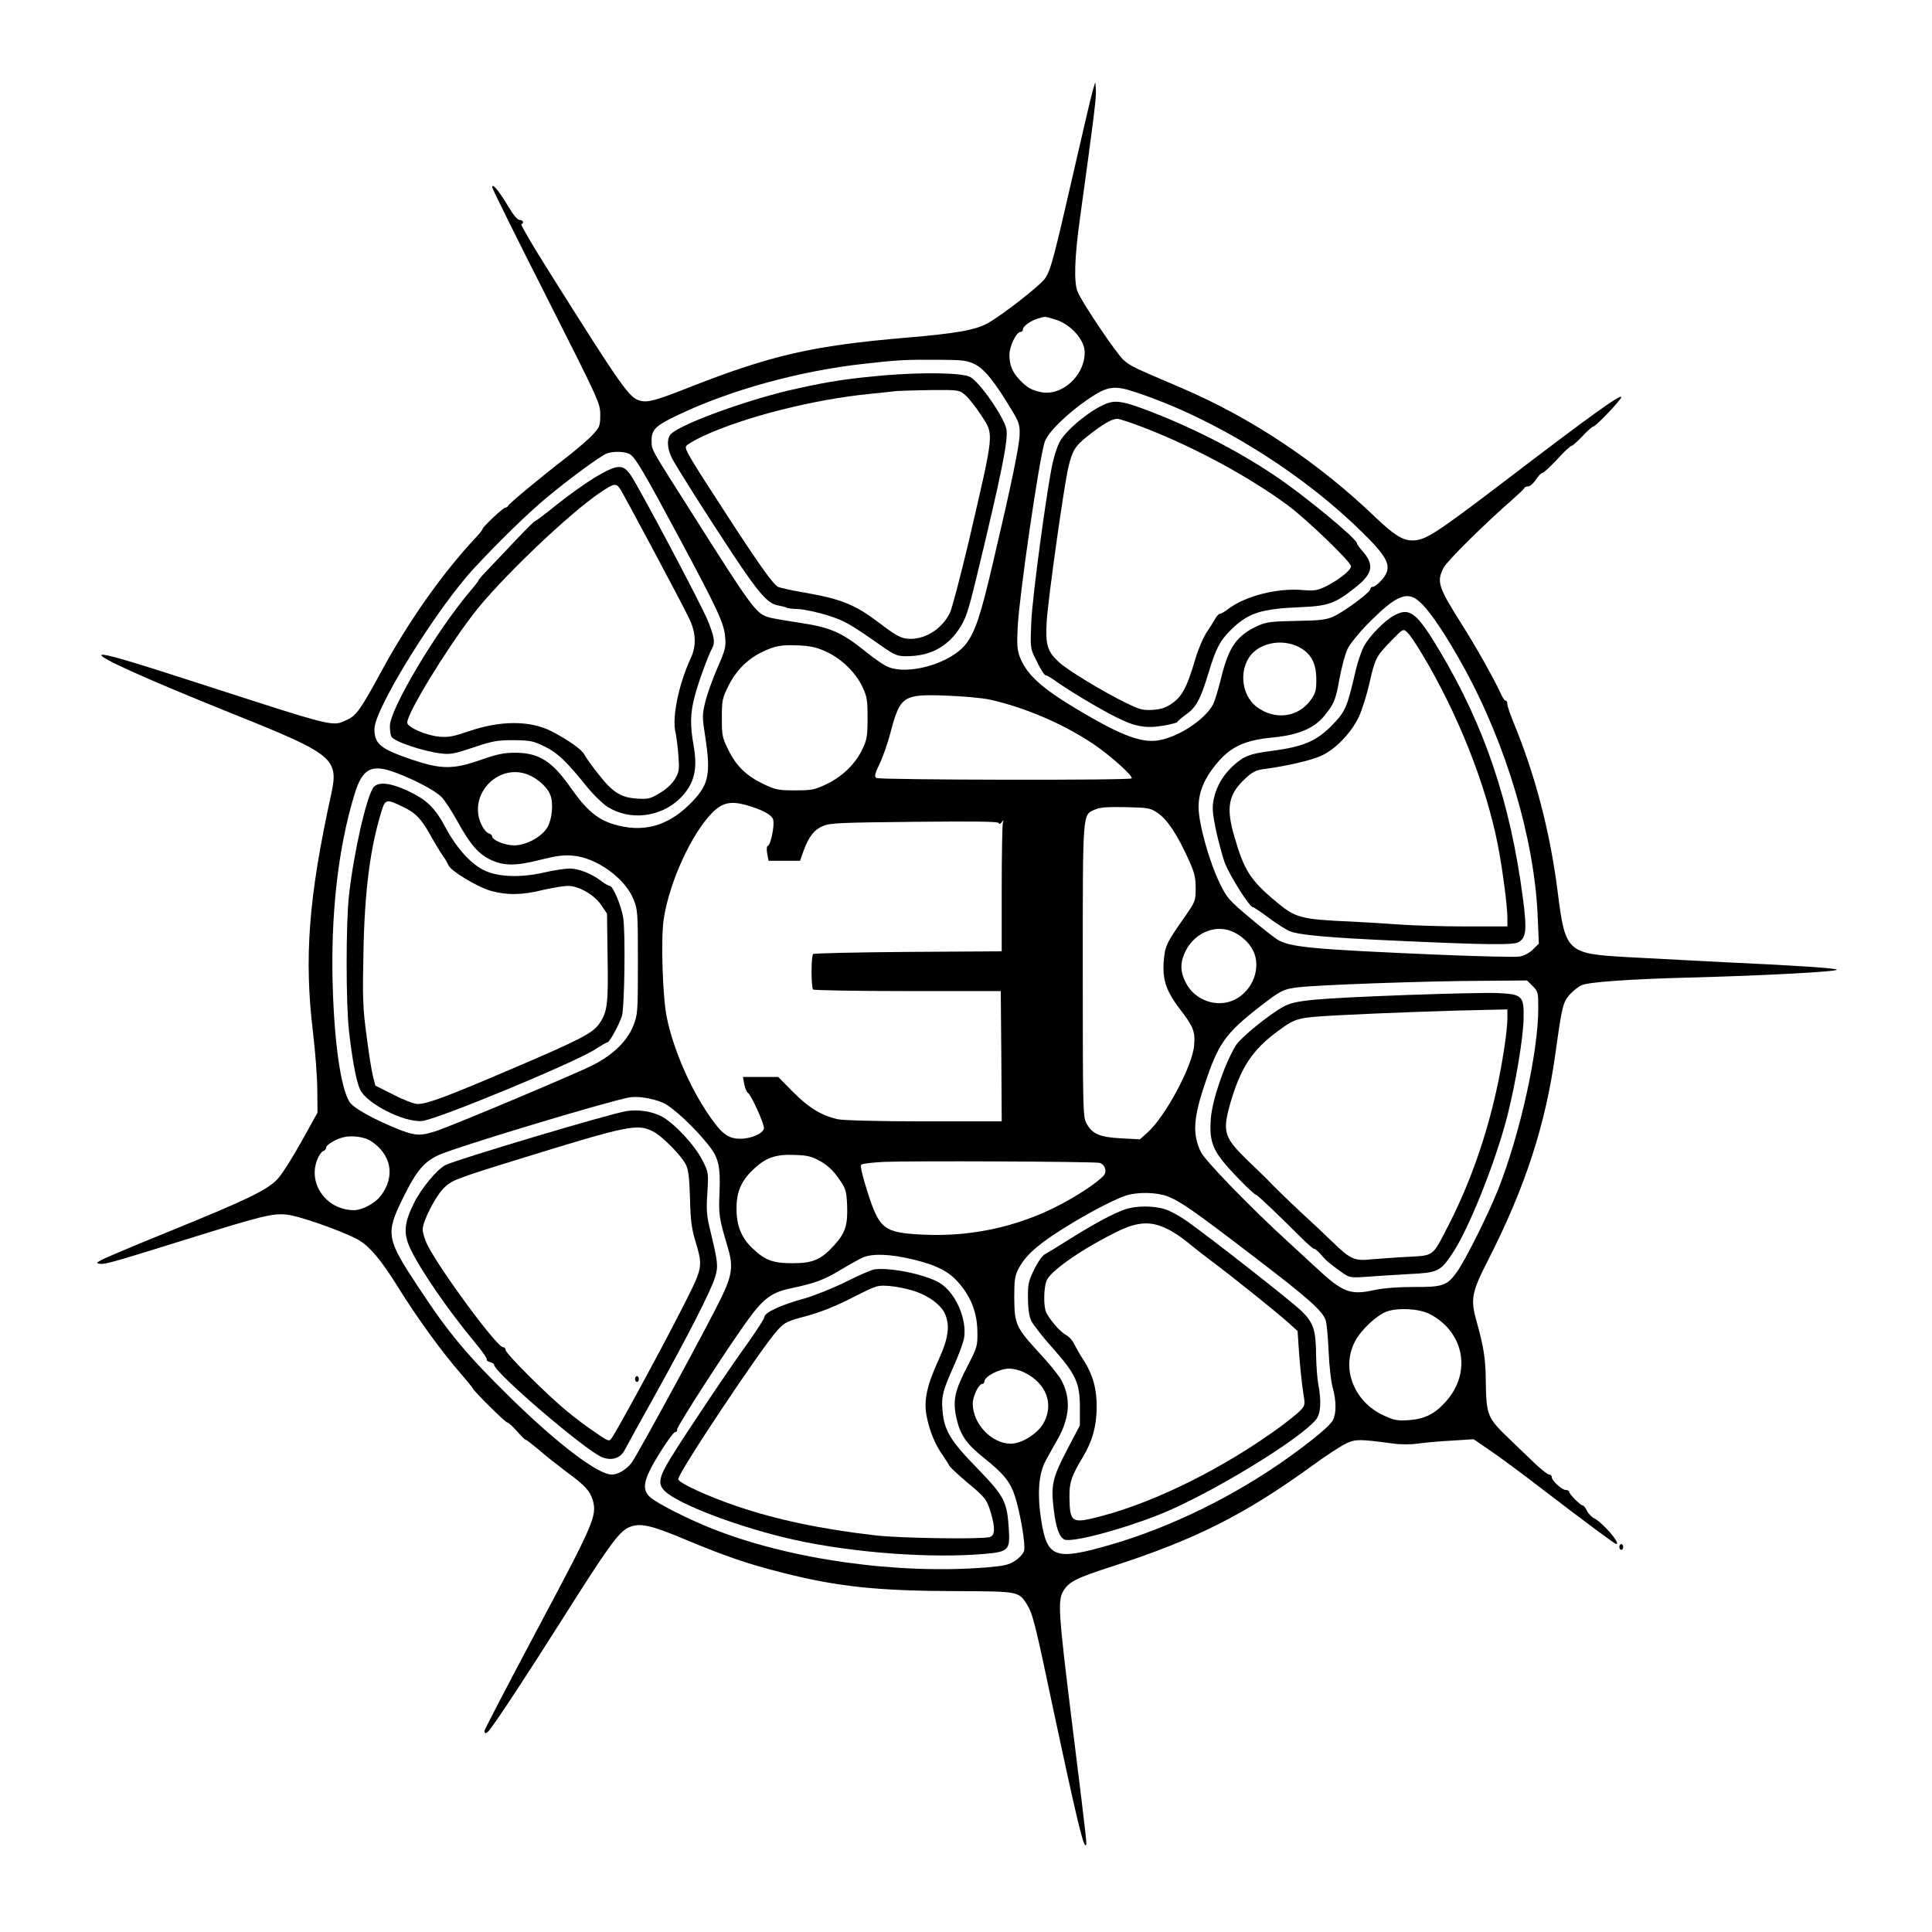 <?xml version="1.0" encoding="UTF-8" standalone="yes"?>
<svg version="1.0" xmlns="http://www.w3.org/2000/svg" width="264.583mm" height="264.583mm" viewBox="0 0 1001 1001" preserveAspectRatio="xMidYMid meet">
  <g transform="translate(0,1001) scale(0.1,-0.1)" fill="#000000" stroke="none">
    <path d="M5663 9545 c-7 -22 -51 -209 -98 -415 -106 -463 -120 -516 -150 -562
-24 -36 -223 -192 -300 -234 -63 -34 -161 -52 -425 -74 -478 -41 -691 -90
-1104 -251 -187 -74 -229 -86 -270 -75 -55 14 -93 67 -472 670 -84 133 -148
243 -143 244 16 6 10 22 -8 22 -12 0 -35 28 -63 76 -47 78 -80 117 -80 94 0
-7 126 -261 280 -565 275 -544 280 -554 280 -614 0 -56 -3 -64 -37 -101 -20
-23 -82 -76 -137 -119 -131 -101 -300 -241 -304 -252 -2 -5 -8 -9 -14 -9 -11
0 -118 -101 -118 -111 0 -4 -14 -22 -31 -40 -176 -188 -350 -434 -494 -699
-106 -196 -130 -229 -178 -250 -77 -35 -48 -43 -777 193 -349 113 -476 150
-493 144 -27 -9 237 -128 683 -307 519 -208 546 -230 506 -415 -118 -537 -141
-850 -94 -1237 12 -100 22 -235 22 -298 l1 -115 -85 -153 c-47 -84 -102 -171
-124 -193 -53 -55 -156 -105 -544 -263 -183 -74 -346 -143 -364 -153 -30 -16
-31 -18 -11 -21 25 -4 65 7 453 128 385 120 440 134 515 127 58 -5 269 -78
361 -125 63 -32 125 -104 215 -249 96 -155 226 -335 323 -446 36 -42 66 -78
66 -81 0 -9 168 -176 178 -176 6 0 28 -20 50 -45 22 -25 42 -45 46 -45 4 0 36
-25 72 -55 35 -31 98 -80 139 -111 96 -70 123 -100 137 -149 21 -79 5 -117
-287 -665 -151 -284 -275 -522 -275 -528 0 -17 11 -15 27 6 40 50 199 292 376
572 235 372 291 450 342 475 59 27 112 16 311 -68 200 -83 312 -121 490 -166
289 -73 490 -94 909 -95 311 -1 314 -2 356 -69 30 -49 43 -100 139 -557 109
-511 151 -690 163 -690 10 0 14 -34 -68 628 -71 575 -76 640 -45 690 29 47 66
66 255 127 427 138 683 267 1027 516 75 55 158 109 184 121 50 22 67 22 239
-1 43 -6 95 -6 135 0 36 5 115 12 175 15 l110 7 85 -58 c46 -31 168 -121 270
-200 226 -173 377 -285 384 -285 26 0 -71 112 -115 134 -13 6 -30 24 -37 39
-7 15 -17 27 -22 27 -11 0 -70 59 -70 71 0 5 -8 9 -17 9 -20 0 -73 48 -73 67
0 7 -6 13 -14 13 -7 0 -40 26 -73 57 -33 32 -91 87 -128 123 -121 116 -124
124 -127 310 -1 110 -11 173 -48 305 -32 113 -25 150 59 314 195 382 300 707
351 1081 33 236 38 257 73 297 18 20 46 42 63 49 38 16 250 31 554 39 392 10
777 31 767 41 -7 8 -219 22 -572 38 -176 9 -408 21 -515 27 -313 18 -320 25
-360 343 -40 311 -116 601 -229 875 -17 41 -31 82 -31 92 0 11 -4 19 -10 19
-5 0 -18 20 -28 44 -30 66 -127 239 -195 346 -126 199 -135 226 -97 299 17 34
214 229 360 356 30 27 57 52 58 57 2 4 11 8 20 8 10 0 27 16 40 35 12 19 27
35 34 35 6 0 40 32 76 70 35 39 69 70 74 70 6 0 31 23 57 50 26 28 51 50 56
50 13 0 145 139 145 152 0 19 -155 -92 -608 -438 -356 -271 -407 -304 -474
-304 -51 0 -94 27 -193 121 -297 285 -643 515 -1006 670 -249 106 -261 112
-298 144 -35 31 -213 294 -237 352 -21 48 -17 175 11 378 72 521 86 632 83
669 l-3 41 -12 -40z m-197 -1190 c81 -24 154 -105 154 -171 0 -122 -121 -230
-230 -205 -48 11 -69 23 -107 63 -38 40 -53 76 -53 130 0 44 36 118 57 118 7
0 13 6 13 14 0 16 41 45 79 56 36 11 32 12 87 -5z m-414 -233 c50 -25 104 -93
193 -242 34 -56 39 -72 38 -121 -2 -62 -42 -255 -139 -668 -63 -270 -91 -354
-139 -417 -79 -103 -310 -168 -413 -115 -20 10 -66 42 -102 71 -131 106 -187
130 -358 155 -59 9 -123 20 -143 25 -71 19 -86 39 -403 540 -219 345 -209 326
-210 375 -1 59 19 79 139 136 271 129 628 227 960 264 176 20 217 22 385 21
131 -1 150 -3 192 -24z m828 -143 c410 -134 868 -418 1187 -736 132 -130 148
-174 92 -238 -17 -19 -37 -35 -45 -35 -8 0 -14 -6 -14 -12 0 -17 -133 -115
-190 -142 -38 -17 -68 -21 -193 -23 -121 -2 -156 -6 -192 -22 -114 -50 -157
-109 -196 -265 -15 -63 -35 -128 -43 -144 -44 -85 -196 -181 -301 -190 -86 -7
-194 37 -406 164 -186 111 -260 180 -295 270 -14 37 -16 65 -11 157 8 161 107
841 138 952 14 51 112 148 228 228 98 66 134 72 241 36z m-2614 -324 c28 -19
72 -94 255 -435 198 -370 230 -438 236 -510 5 -51 1 -67 -40 -161 -25 -57 -53
-136 -63 -176 -16 -67 -16 -78 0 -180 31 -203 18 -254 -87 -356 -114 -110
-240 -142 -387 -98 -86 26 -143 75 -224 191 -96 137 -164 179 -285 180 -60 0
-94 -7 -180 -37 -143 -50 -204 -50 -356 1 -164 56 -195 81 -195 159 0 105 327
631 520 837 130 140 284 289 374 363 111 93 276 214 309 227 35 14 101 11 123
-5z m4102 -775 c50 -50 130 -171 215 -325 221 -401 367 -892 384 -1292 l6
-142 -30 -30 c-17 -17 -46 -33 -69 -37 -21 -4 -216 1 -434 10 -629 27 -745 38
-813 73 -15 7 -82 59 -147 114 -113 95 -122 105 -160 182 -56 116 -110 311
-110 396 0 81 33 156 105 238 68 77 141 109 280 122 134 13 215 48 268 114 50
62 57 79 78 195 11 58 29 126 41 150 12 25 58 82 102 127 157 159 212 179 284
105z m-637 -223 c62 -33 89 -83 89 -168 0 -57 -4 -71 -29 -106 -65 -90 -185
-106 -279 -36 -87 65 -95 213 -16 285 60 54 160 64 235 25z m-2447 -25 c78
-37 149 -106 185 -182 23 -49 26 -67 26 -160 0 -93 -3 -112 -27 -162 -35 -75
-104 -142 -186 -181 -61 -29 -76 -32 -162 -32 -86 0 -101 3 -161 31 -90 43
-142 92 -184 176 -33 66 -35 77 -35 168 0 91 2 102 35 168 39 78 98 137 172
173 68 33 100 39 190 35 66 -3 95 -10 147 -34z m845 -247 c180 -40 377 -124
533 -228 89 -59 212 -170 201 -180 -10 -11 -1306 -8 -1322 2 -12 8 -9 20 16
73 17 35 43 108 57 163 50 189 65 199 286 191 85 -3 188 -12 229 -21z m-3077
-379 c99 -37 206 -94 236 -126 16 -16 53 -73 83 -127 66 -120 109 -169 174
-199 66 -31 130 -31 258 2 75 19 118 25 162 21 123 -9 273 -116 317 -226 22
-53 23 -68 23 -326 0 -260 -1 -272 -24 -330 -31 -78 -102 -148 -206 -202 -86
-44 -715 -309 -815 -343 -78 -26 -108 -25 -188 6 -136 54 -242 113 -262 146
-44 73 -77 297 -86 593 -12 372 28 725 113 1000 41 135 88 159 215 111z m700
-17 c46 -23 86 -63 99 -97 17 -43 10 -125 -14 -167 -28 -50 -110 -95 -173 -95
-47 0 -114 27 -114 46 0 6 -8 14 -18 16 -10 3 -27 23 -37 44 -77 161 98 334
257 253z m1113 -150 c83 -23 135 -51 141 -76 8 -30 -13 -130 -27 -135 -7 -2
-8 -18 -4 -41 l7 -37 82 0 81 0 17 48 c28 77 55 112 101 132 38 16 84 18 474
22 306 3 434 2 437 -6 3 -7 9 -6 16 4 10 13 11 12 6 -3 -3 -10 -6 -164 -6
-343 l0 -323 -484 -3 c-266 -2 -488 -7 -493 -11 -11 -11 -11 -173 0 -184 5 -4
226 -8 490 -8 l482 0 3 -337 2 -338 -402 0 c-235 0 -421 5 -447 11 -85 19
-150 59 -231 140 l-78 79 -92 0 -91 0 7 -37 c4 -21 12 -41 19 -45 17 -11 87
-165 83 -185 -5 -26 -66 -53 -122 -53 -63 0 -96 24 -163 122 -97 141 -184 340
-218 505 -22 103 -32 412 -16 513 30 193 145 442 252 550 51 51 95 61 174 39z
m2137 -44 c48 -34 99 -112 156 -238 31 -68 37 -93 37 -149 0 -62 -3 -70 -44
-130 -86 -123 -98 -143 -111 -182 -7 -21 -12 -67 -12 -101 0 -74 22 -131 85
-213 70 -91 80 -116 74 -188 -8 -107 -151 -373 -244 -454 l-37 -33 -97 5
c-111 6 -151 23 -180 78 -18 33 -19 72 -19 788 0 833 -2 809 62 837 25 12 65
15 160 13 123 -3 128 -4 170 -33z m374 -608 c49 -18 94 -57 116 -101 44 -87 1
-206 -92 -254 -91 -47 -210 -7 -257 88 -27 52 -29 96 -7 148 41 100 149 153
240 119z m1565 -286 c28 -28 29 -34 29 -116 0 -224 -93 -645 -206 -933 -51
-130 -172 -372 -216 -433 -50 -70 -73 -78 -222 -77 -86 0 -157 -6 -206 -16
-124 -28 -164 -12 -302 117 -46 42 -114 105 -152 140 -184 168 -423 414 -444
458 -44 92 -40 174 21 354 69 208 106 260 281 397 112 87 126 94 206 103 100
12 656 32 933 33 l249 2 29 -29z m-4505 -605 c51 -24 159 -124 235 -219 52
-65 62 -109 57 -244 -5 -115 -3 -133 42 -283 30 -100 24 -146 -34 -266 -64
-133 -433 -812 -463 -852 -26 -35 -71 -62 -103 -62 -71 0 -275 154 -520 393
-234 230 -323 336 -485 582 -164 248 -168 274 -76 460 68 138 107 185 185 221
93 42 865 275 986 298 45 8 124 -5 176 -28z m-1514 -198 c108 -71 127 -186 49
-286 -30 -38 -95 -72 -137 -72 -143 0 -242 139 -189 265 8 20 21 38 30 41 8 3
15 11 15 18 0 16 58 49 100 56 44 7 102 -2 132 -22z m2329 -105 c36 -20 66
-48 93 -87 38 -54 41 -62 45 -138 4 -104 -8 -144 -65 -208 -70 -77 -111 -95
-219 -95 -102 0 -143 16 -209 80 -55 53 -80 116 -80 200 -1 84 22 142 79 198
68 68 121 88 226 83 63 -2 86 -8 130 -33z m1446 -8 c24 -6 38 -37 26 -59 -12
-22 -89 -78 -178 -129 -228 -133 -493 -197 -760 -184 -205 10 -227 26 -289
217 -27 85 -40 139 -34 145 5 6 57 12 116 15 133 6 1089 2 1119 -5z m351 -173
c66 -25 135 -73 442 -308 291 -222 363 -286 379 -336 5 -18 12 -91 15 -163 3
-71 12 -155 21 -185 19 -69 19 -133 1 -168 -16 -30 -95 -96 -231 -194 -280
-200 -613 -363 -926 -453 -282 -81 -323 -67 -354 126 -22 140 -14 246 25 315
16 29 44 80 62 111 63 113 67 216 13 309 -14 23 -63 84 -111 135 -120 131
-128 148 -129 284 0 97 3 115 24 155 39 74 116 138 296 245 105 62 210 115
260 131 60 19 157 17 213 -4z m-1319 -327 c131 -32 193 -65 247 -132 59 -72
87 -150 88 -244 1 -73 -1 -80 -50 -175 -68 -130 -79 -181 -58 -274 20 -86 51
-131 141 -203 104 -83 139 -126 163 -204 28 -91 54 -246 46 -278 -4 -14 -24
-37 -46 -51 -33 -22 -56 -27 -147 -35 -463 -37 -1015 40 -1416 198 -126 49
-296 135 -330 167 -44 41 -33 92 50 226 37 60 74 110 81 110 7 0 12 6 10 13
-3 14 269 435 371 574 78 106 121 138 219 158 124 26 172 44 258 96 45 27 97
56 115 64 51 21 140 18 258 -10z m2678 -283 c180 -93 219 -304 84 -454 -57
-64 -109 -90 -192 -96 -57 -4 -75 -1 -127 23 -156 70 -225 243 -152 384 29 58
112 136 163 155 59 22 169 16 224 -12z m-2102 -302 c117 -56 158 -166 100
-267 -32 -53 -112 -103 -168 -103 -99 0 -197 103 -197 207 0 39 31 103 50 103
5 0 10 5 10 11 0 27 78 68 130 68 19 0 53 -8 75 -19z"/>
    <path d="M4579 8065 c-186 -17 -271 -29 -444 -67 -236 -50 -596 -179 -657
-235 -24 -22 -23 -74 3 -126 27 -51 175 -286 317 -500 131 -198 180 -254 230
-263 20 -4 42 -9 47 -12 6 -4 35 -7 65 -8 30 -2 96 -16 147 -32 89 -28 115
-43 282 -160 66 -46 80 -52 126 -52 121 0 211 46 274 141 34 51 46 85 90 266
130 538 167 719 155 771 -15 66 -139 244 -188 269 -41 22 -247 25 -447 8z
m422 -102 c18 -15 54 -61 81 -102 69 -106 72 -77 -62 -653 -44 -185 -88 -354
-99 -375 -41 -80 -122 -133 -203 -133 -47 0 -70 12 -171 89 -119 89 -190 118
-381 151 -65 11 -127 25 -136 30 -25 14 -96 113 -261 367 -195 300 -221 343
-215 360 3 8 43 32 88 53 213 99 570 190 863 219 61 6 124 13 140 15 17 1 96
4 177 5 146 1 147 1 179 -26z"/>
    <path d="M5723 7915 c-83 -36 -204 -137 -234 -197 -11 -21 -26 -67 -34 -102
-29 -124 -107 -701 -112 -832 -5 -119 -4 -134 16 -175 36 -74 52 -99 62 -99 5
0 30 -15 56 -34 68 -48 222 -140 304 -181 98 -50 155 -60 246 -45 40 7 73 16
73 19 0 4 20 21 45 39 53 37 76 81 116 214 39 129 59 168 119 227 87 85 155
107 355 115 148 6 184 19 292 106 86 69 94 114 33 184 -17 18 -30 38 -30 42
-1 23 -270 245 -415 343 -210 142 -457 267 -703 357 -101 37 -140 41 -189 19z
m218 -126 c262 -103 538 -254 735 -400 101 -76 324 -291 324 -313 0 -20 -64
-71 -128 -103 -47 -23 -61 -25 -123 -20 -133 11 -297 -31 -385 -98 -18 -14
-37 -25 -43 -25 -5 0 -16 -10 -23 -23 -7 -13 -28 -46 -46 -73 -18 -27 -46 -93
-62 -149 -40 -135 -66 -184 -117 -219 -33 -23 -57 -31 -100 -34 -52 -3 -67 1
-143 38 -114 56 -296 166 -341 207 -62 56 -73 90 -66 212 7 115 88 694 112
798 21 89 35 112 102 165 79 62 124 88 152 88 12 0 81 -23 152 -51z"/>
    <path d="M3085 7538 c-48 -29 -137 -92 -197 -140 -60 -49 -112 -88 -116 -88
-4 0 -50 -46 -102 -101 -52 -55 -116 -123 -142 -150 -27 -27 -48 -52 -48 -55
0 -3 -20 -29 -44 -57 -177 -209 -416 -611 -416 -699 0 -24 4 -48 8 -55 16 -26
164 -76 259 -87 44 -6 70 -1 165 31 100 34 124 38 209 38 87 -1 102 -4 161
-33 68 -33 115 -79 221 -211 32 -39 79 -85 104 -101 117 -74 277 -55 378 45
71 72 91 147 69 270 -19 107 -18 168 5 256 18 71 71 215 91 251 16 29 11 59
-23 143 -37 89 -353 685 -399 753 -40 59 -69 57 -183 -10z m128 -61 c22 -34
325 -602 358 -672 35 -73 38 -140 8 -205 -61 -131 -97 -302 -80 -380 6 -27 13
-83 16 -127 5 -70 4 -82 -17 -118 -15 -25 -44 -53 -78 -73 -49 -30 -61 -33
-115 -30 -87 5 -129 31 -202 124 -35 43 -68 90 -75 104 -14 27 -82 75 -170
121 -113 57 -265 57 -433 -1 -73 -25 -101 -31 -147 -27 -70 6 -168 49 -168 73
0 49 196 371 339 558 134 177 500 527 665 637 68 45 78 47 99 16z"/>
    <path d="M7221 6820 c-51 -29 -128 -108 -155 -160 -13 -25 -31 -79 -41 -120
-44 -191 -53 -214 -117 -281 -84 -88 -152 -118 -323 -140 -109 -14 -140 -26
-194 -75 -53 -48 -87 -105 -102 -172 -9 -45 -8 -69 10 -158 12 -57 33 -135 46
-172 26 -69 129 -232 146 -232 5 0 42 -25 82 -55 40 -30 89 -61 108 -69 50
-21 195 -34 574 -51 442 -20 585 -22 612 -7 41 23 45 64 23 232 -65 492 -197
884 -428 1273 -122 205 -158 233 -241 187z m151 -205 c183 -308 325 -666 387
-975 25 -125 51 -323 51 -386 l0 -44 -217 0 c-120 0 -274 5 -344 10 -69 5
-179 12 -245 15 -269 12 -291 18 -398 108 -127 106 -161 160 -210 331 -45 153
-32 221 57 303 35 33 55 43 93 48 116 15 247 45 299 69 74 33 155 118 195 201
17 36 42 116 56 178 29 127 33 135 114 219 60 61 60 61 81 42 12 -10 48 -64
81 -119z"/>
    <path d="M1937 5933 c-36 -41 -104 -337 -129 -563 -16 -141 -16 -557 0 -700
17 -151 38 -264 58 -306 35 -73 229 -171 321 -162 80 8 797 305 900 373 29 19
57 35 61 35 10 0 59 89 74 135 14 42 19 437 7 510 -11 65 -53 165 -70 165 -6
0 -25 11 -42 24 -51 39 -118 66 -165 66 -23 0 -84 -9 -135 -21 -125 -28 -241
-23 -313 14 -67 34 -139 114 -193 215 -58 108 -98 147 -197 194 -91 42 -151
49 -177 21z m148 -102 c69 -32 99 -64 151 -159 21 -37 47 -80 59 -97 12 -16
24 -38 28 -47 10 -29 149 -113 218 -133 84 -24 164 -23 272 4 49 11 107 21
130 21 57 0 139 -48 174 -102 l28 -42 3 -226 c4 -240 -1 -282 -41 -341 -34
-51 -97 -84 -446 -233 -346 -148 -447 -186 -497 -186 -18 0 -71 20 -125 48
l-94 47 -13 50 c-7 28 -22 122 -33 210 -19 140 -21 193 -16 430 6 322 35 542
94 733 19 61 25 63 108 23z"/>
    <path d="M7295 4855 c-495 -19 -583 -27 -644 -60 -77 -42 -224 -162 -249 -203
-59 -99 -122 -283 -129 -382 -7 -96 7 -145 59 -212 41 -53 164 -178 175 -178
7 0 117 -105 229 -217 35 -35 67 -63 72 -63 6 0 22 -14 37 -31 24 -30 49 -50
120 -100 27 -18 39 -20 120 -14 50 4 147 10 217 14 146 7 160 13 220 102 86
125 227 479 288 718 44 174 82 403 84 503 2 120 -6 127 -140 133 -54 2 -261
-3 -459 -10z m515 -121 c0 -64 -26 -236 -57 -374 -54 -245 -138 -482 -244
-690 -89 -174 -76 -164 -216 -172 -65 -3 -150 -10 -189 -13 -87 -9 -107 0
-202 92 -39 38 -107 102 -152 143 -68 63 -161 153 -188 183 -4 4 -47 46 -95
92 -126 122 -135 150 -92 301 53 182 114 275 245 371 95 70 100 71 321 83 201
11 595 25 777 28 l92 2 0 -46z"/>
    <path d="M3245 4253 c-81 -12 -881 -251 -936 -279 -45 -22 -127 -122 -165
-199 -51 -104 -55 -156 -17 -237 53 -110 195 -317 334 -484 38 -45 65 -85 61
-88 -3 -4 4 -9 16 -13 12 -3 22 -9 22 -14 0 -39 469 -441 559 -479 50 -20 96
-6 118 38 11 20 79 145 153 277 175 315 296 552 315 618 17 58 15 74 -25 242
-19 76 -21 106 -15 195 6 103 6 106 -25 167 -39 78 -143 190 -209 227 -52 28
-124 39 -186 29z m136 -104 c49 -24 152 -128 174 -176 12 -25 17 -70 20 -171
2 -103 8 -155 25 -212 44 -152 47 -137 -82 -390 -109 -213 -322 -604 -350
-643 -12 -17 -18 -14 -86 33 -41 27 -106 76 -145 109 -101 82 -317 298 -317
316 0 8 -6 15 -14 15 -31 0 -323 395 -391 529 -14 28 -25 64 -25 81 0 41 63
166 107 212 42 43 60 50 423 162 527 163 584 175 661 135z"/>
    <path d="M3290 2865 c0 -8 5 -15 10 -15 6 0 10 7 10 15 0 8 -4 15 -10 15 -5 0
-10 -7 -10 -15z"/>
    <path d="M5835 3746 c-59 -19 -153 -69 -282 -149 -63 -40 -125 -78 -139 -85
-14 -8 -38 -42 -56 -80 -29 -59 -33 -77 -32 -147 0 -50 6 -94 16 -116 9 -20
57 -82 108 -139 123 -138 145 -184 145 -310 l0 -95 -67 -128 c-76 -146 -84
-183 -68 -311 11 -92 30 -143 56 -153 41 -15 289 50 489 129 257 102 732 390
815 495 23 29 27 96 10 182 -5 29 -10 94 -11 144 -1 135 -13 172 -73 232 -52
51 -477 384 -599 470 -37 26 -89 54 -114 61 -56 17 -144 17 -198 0z m208 -101
c29 -13 76 -44 104 -67 29 -24 85 -68 125 -98 109 -81 348 -273 403 -323 l48
-43 8 -119 c5 -66 14 -152 20 -192 12 -72 11 -74 -12 -99 -13 -15 -62 -54
-108 -88 -289 -211 -640 -386 -924 -461 -155 -41 -164 -36 -166 98 -1 75 10
109 69 207 50 83 71 159 72 257 1 95 -19 169 -66 243 -20 30 -42 70 -51 87 -8
18 -27 39 -43 47 -27 14 -78 72 -100 113 -17 31 -15 138 3 173 28 53 193 166
368 251 101 49 169 53 250 14z"/>
    <path d="M4530 3433 c-14 -2 -79 -30 -145 -63 -66 -33 -163 -72 -215 -87 -128
-35 -210 -74 -210 -98 0 -7 -37 -64 -81 -127 -102 -141 -323 -471 -401 -597
-65 -106 -71 -139 -34 -176 71 -70 395 -192 676 -254 307 -67 704 -96 982 -72
122 11 132 20 125 126 -9 146 -23 172 -163 317 -141 144 -173 198 -181 303 -6
71 2 101 62 235 23 52 46 114 50 137 16 99 -44 235 -125 285 -71 44 -258 83
-340 71z m212 -114 c73 -24 140 -75 157 -123 23 -59 13 -124 -34 -227 -62
-135 -79 -212 -65 -291 15 -79 43 -149 83 -206 18 -26 34 -52 37 -58 3 -6 42
-43 88 -82 99 -82 105 -91 126 -161 23 -79 21 -117 -6 -125 -47 -12 -464 -6
-593 9 -284 33 -511 81 -720 152 -147 50 -293 117 -301 138 -9 22 434 686 515
774 37 40 49 46 148 72 73 20 150 50 238 95 128 65 131 66 195 61 36 -3 95
-15 132 -28z"/>
    <path d="M8390 1995 c0 -8 5 -15 10 -15 6 0 10 7 10 15 0 8 -4 15 -10 15 -5 0
-10 -7 -10 -15z"/>
  </g>
</svg>